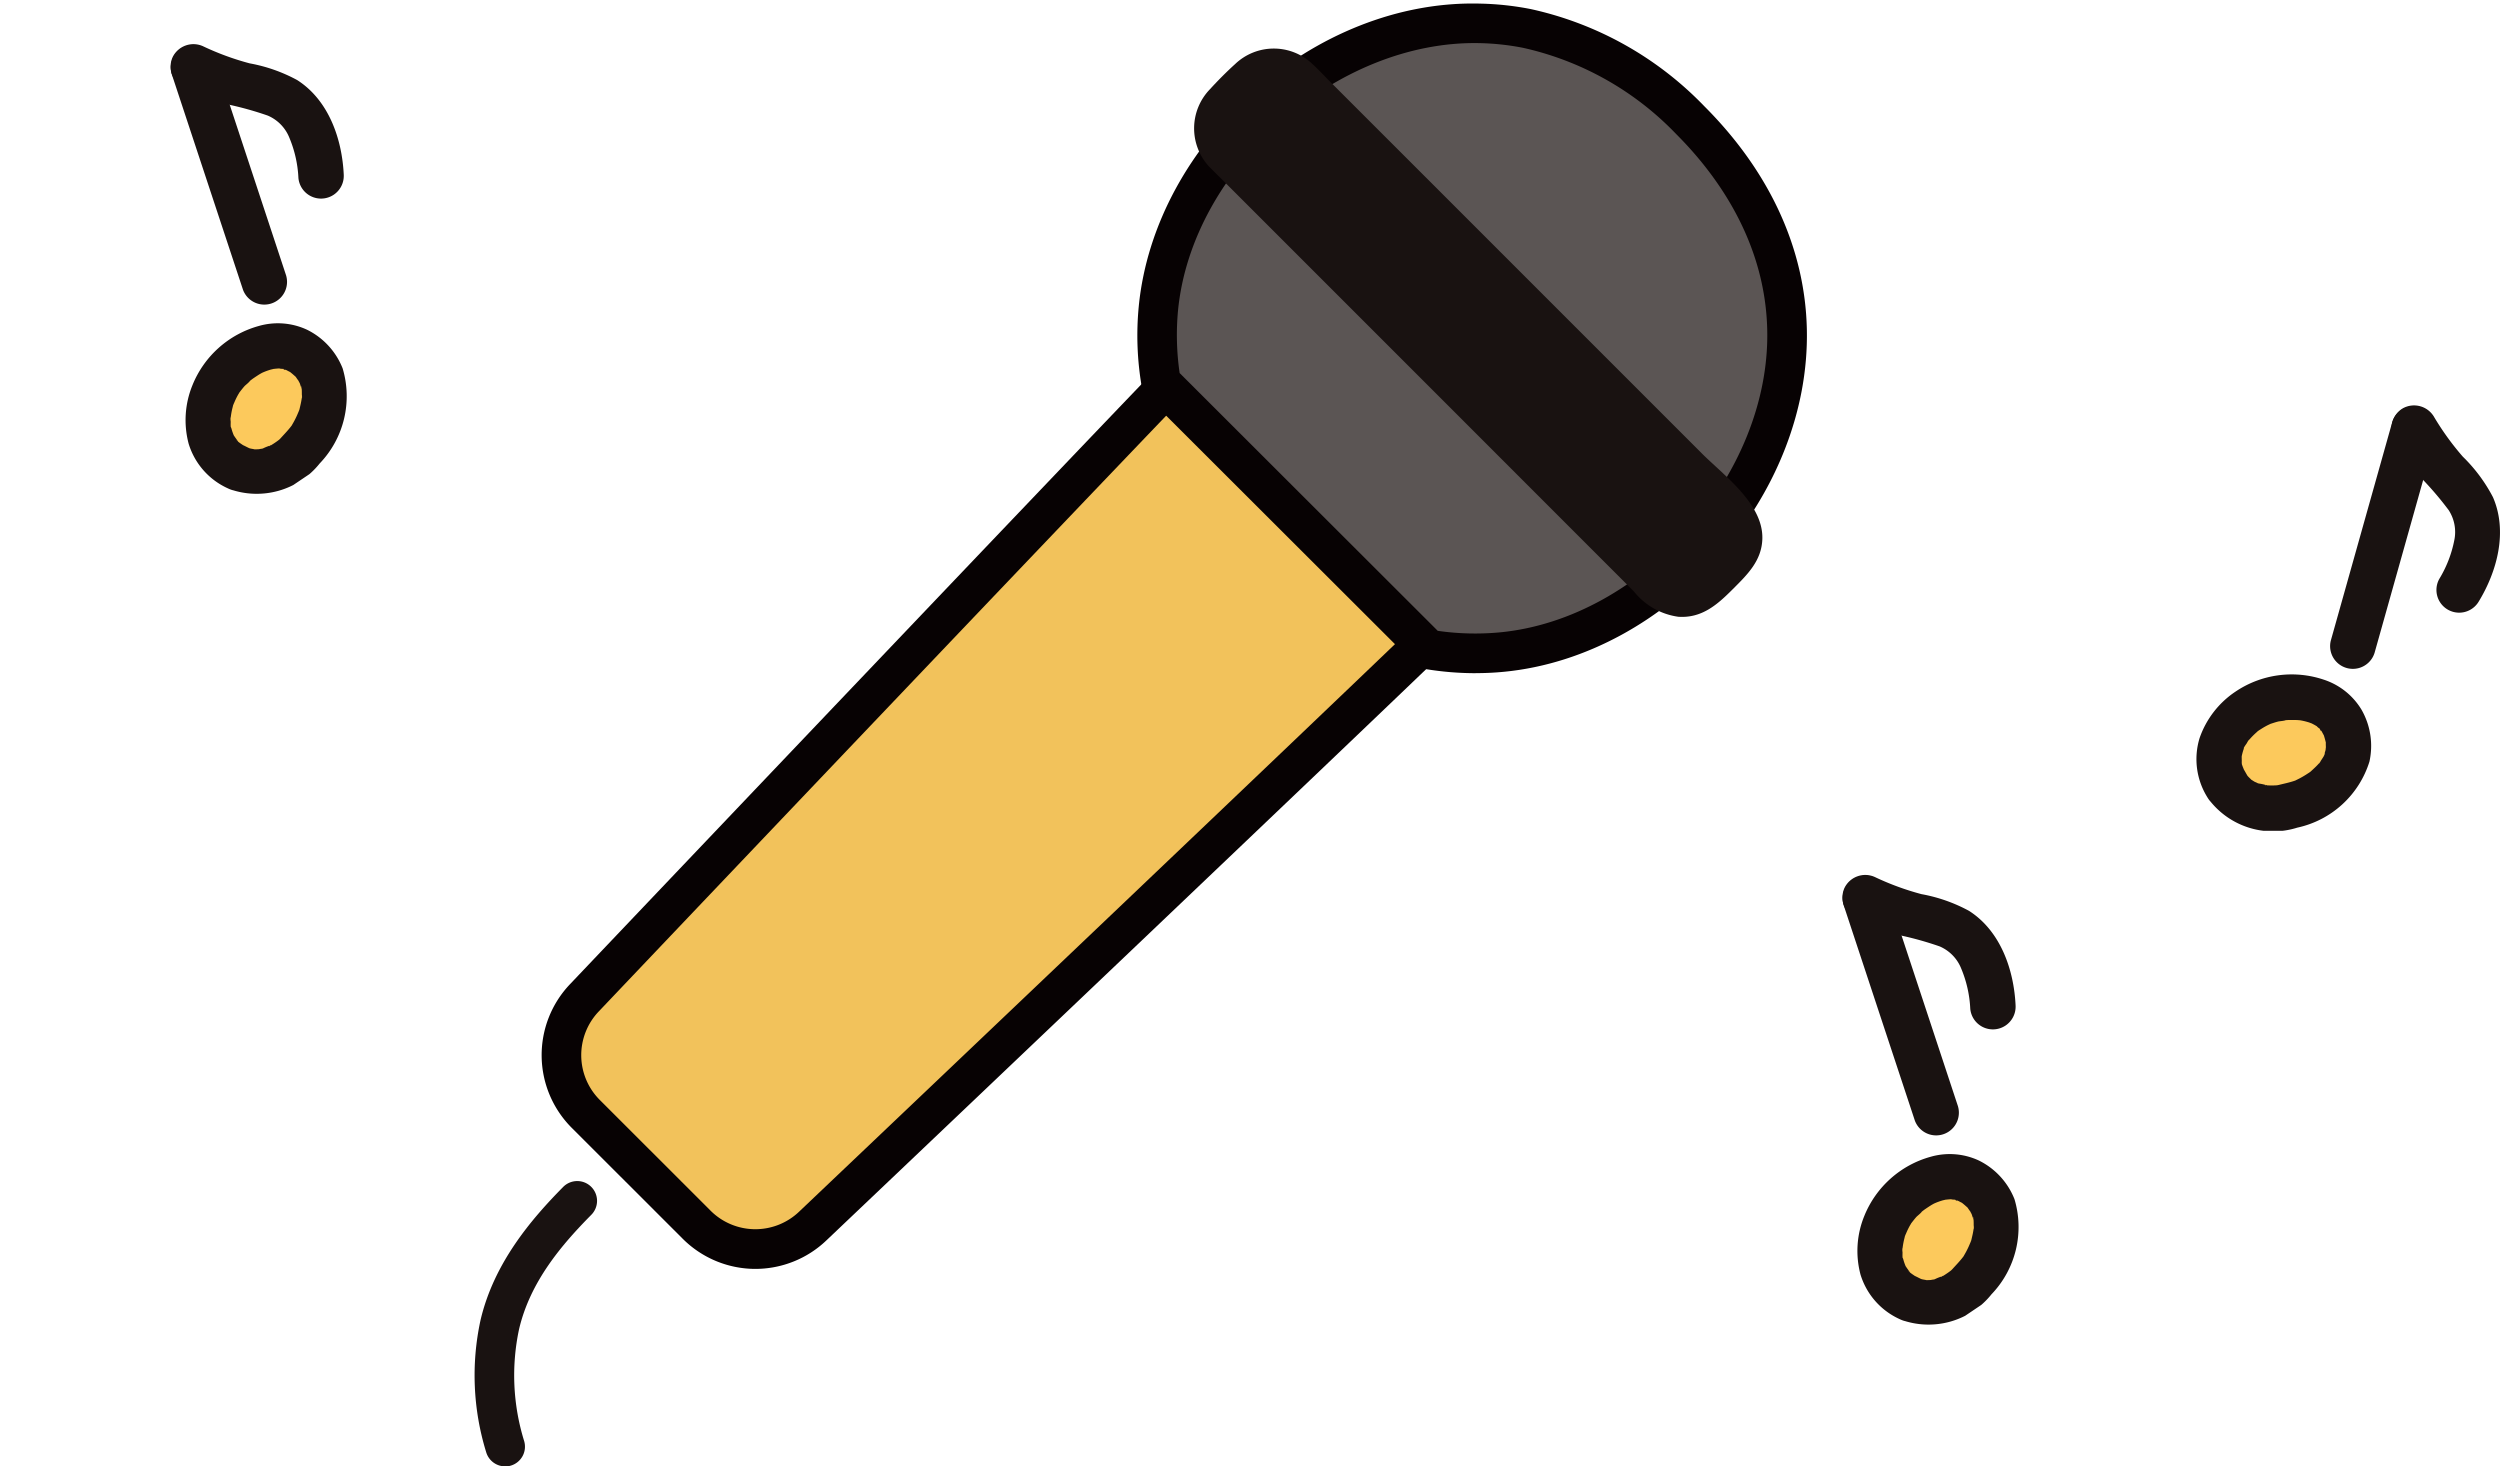 <svg xmlns="http://www.w3.org/2000/svg" xmlns:xlink="http://www.w3.org/1999/xlink" width="155.517" height="91.219" viewBox="0 0 155.517 91.219"><defs><style>.a{fill:none;}.b{clip-path:url(#a);}.c{fill:#f2c25b;}.d{fill:#070203;}.e{fill:#191211;}.f{fill:#5b5554;}.g{clip-path:url(#b);}.h{fill:#fcc95c;}</style><clipPath id="a"><rect class="a" width="82.887" height="91.001"/></clipPath><clipPath id="b"><rect class="a" width="18.889" height="26.462" transform="translate(0 0)"/></clipPath></defs><g transform="translate(-104.483 -5900.782)"><g transform="translate(134 5901)"><g class="b" transform="translate(0 0)"><path class="c" d="M39.832,9.673C33.5,16.257,12.807,38.014,3.629,47.68a5.2,5.2,0,0,0,.094,7.257l6.857,6.852a5.2,5.2,0,0,0,7.254.091c9.661-9.176,31.421-29.874,38-36.2" transform="translate(3.219 14.162)"/><path class="d" d="M14.992,65.062a6.4,6.4,0,0,1-4.544-1.9L3.594,56.312a6.4,6.4,0,0,1-.118-8.976c9.181-9.664,29.881-31.423,36.209-38.01l1.777,1.708c-6.325,6.581-27.023,28.336-36.2,38a3.94,3.94,0,0,0,.071,5.537l6.855,6.852a3.942,3.942,0,0,0,5.534.071c9.661-9.176,31.416-29.871,38-36.2l1.71,1.777C50.848,33.4,29.086,54.1,19.422,63.278a6.4,6.4,0,0,1-4.43,1.784" transform="translate(2.48 13.654)"/><path class="e" d="M1.907,47.467a1.233,1.233,0,0,1-1.183-.892A16.191,16.191,0,0,1,.377,38.36C1.217,34.788,3.558,32.07,5.5,30.1a1.232,1.232,0,1,1,1.752,1.732c-1.823,1.846-3.782,4.132-4.477,7.089A13.761,13.761,0,0,0,3.092,45.9a1.231,1.231,0,0,1-.845,1.523,1.159,1.159,0,0,1-.34.049" transform="translate(0 43.534)"/><path class="f" d="M40.243.821A16.308,16.308,0,0,0,37.365.505C27.73.3,18.246,8.649,17.313,18.239a17.544,17.544,0,0,0,.168,4.6v0c3.233,3.225,13.025,13,16.627,16.6a17.592,17.592,0,0,0,4.581.168c9.59-.934,17.94-10.42,17.733-20.052A19.084,19.084,0,0,0,50.4,6.525,20.1,20.1,0,0,0,40.243.821Z" transform="translate(25.228 0.735)"/><path class="d" d="M37.78,41.659a19.122,19.122,0,0,1-3.142-.261l-.392-.064L17.063,24.175,17,23.783a18.81,18.81,0,0,1-.177-4.928C17.817,8.592,27.767-.3,38.123.008a18.188,18.188,0,0,1,3.092.34,21.306,21.306,0,0,1,10.79,6.042c4.068,4.066,6.273,8.868,6.379,13.882.222,10.349-8.585,20.306-18.847,21.3-.579.057-1.168.084-1.757.084m-2.356-2.632a16.379,16.379,0,0,0,3.876.094c8.89-.862,16.812-9.824,16.62-18.8-.116-5.517-3.142-9.676-5.66-12.192a18.865,18.865,0,0,0-9.528-5.369,15.676,15.676,0,0,0-2.664-.291c-8.93-.217-17.933,7.732-18.8,16.622a16.4,16.4,0,0,0,.1,3.9Z" transform="translate(24.497 0)"/><path class="e" d="M19.356,3.912,20.94,2.328a1.591,1.591,0,0,1,2.25,0L50.183,29.318a1.594,1.594,0,0,1,0,2.252L48.6,33.155a1.594,1.594,0,0,1-2.252,0L19.356,6.162a1.591,1.591,0,0,1,0-2.25" transform="translate(27.655 2.726)"/><path class="e" d="M19.129,8.509l11.7,11.7L45.516,34.9a4.3,4.3,0,0,0,2.77,1.584c1.464.1,2.427-.752,3.381-1.708.9-.9,1.811-1.769,1.848-3.144.059-2.178-2.388-3.93-3.787-5.332Q41.367,17.94,33.011,9.581L26.585,3.157c-.347-.35-.687-.717-1.05-1.05a3.483,3.483,0,0,0-4.822,0c-.542.49-1.074,1.03-1.57,1.57a3.5,3.5,0,0,0-.015,4.834,1.835,1.835,0,0,0,2.57,0,1.854,1.854,0,0,0,0-2.57c.195.229-.155.421.2.118s.653-.653.973-.973c.049-.049.352-.286.357-.357.007-.136.069.049-.106.012C22.8,4.67,22.99,4.631,23,4.7c.02.276.981.981,1.165,1.165l5.98,5.98L46.107,27.817,48.67,30.38c.249.249.872,1.148,1.232,1.23.015,0,.039.057.054.057-.283.027.3-.525-.2-.118a13.435,13.435,0,0,0-.973.973c-.074.071-.34.254-.357.355s-.217.022.106-.01c.195-.02.165.116-.01-.1a7.887,7.887,0,0,0-.574-.574L34.194,18.434c-4.09-4.09-8.1-8.274-12.278-12.278-.074-.071-.145-.145-.217-.217A1.818,1.818,0,0,0,19.129,8.509Z" transform="translate(26.598 1.665)"/></g></g><g transform="translate(241.111 5926)"><g class="g"><path class="h" d="M1.931,23.7c-1.27-1.969-.047-4.082,1.788-5.029,1.709-.882,4.383-.682,5.306.913,1.1,1.9.072,3.834-1.971,4.879-1.757.9-4.063.869-5.123-.763"/><path class="e" d="M12.33,2.121A22.089,22.089,0,0,0,14.109,4.64,20.555,20.555,0,0,1,15.7,6.521a2.509,2.509,0,0,1,.342,1.887A7.345,7.345,0,0,1,15.11,10.8a1.414,1.414,0,0,0,2.441,1.426c1.169-1.911,1.825-4.384.9-6.516a9.91,9.91,0,0,0-1.874-2.52,16.883,16.883,0,0,1-1.806-2.5A1.439,1.439,0,0,0,12.837.187,1.431,1.431,0,0,0,12.33,2.12Z"/><path class="e" d="M3.151,22.991c-.06-.1-.112-.2-.172-.3-.182-.291.05.183-.012-.009-.029-.088-.206-.466-.152-.545-.015.022.017.3.014.08,0-.1-.009-.194-.006-.292l0-.1c.012-.127.01-.129,0,0s-.018.122,0,0c.012-.062.026-.125.043-.187.019-.078.043-.154.069-.23.065-.192-.04-.152-.018.023-.014-.106.173-.337.231-.43a.939.939,0,0,1,.167-.245c-.222.152-.09.113,0,.013a4.571,4.571,0,0,1,.428-.43c.064-.056.235-.228-.008-.005a1.932,1.932,0,0,1,.252-.177,4.7,4.7,0,0,1,.445-.26c.065-.033.135-.059.2-.1.169-.1-.337.115-.048.024.174-.056.345-.116.523-.159.064-.015.427-.041.455-.089L5.37,19.6c.062-.007.124-.012.186-.017.078-.007.155-.011.233-.014.17,0,.341,0,.512.007l.184.015q.234.027-.1-.015l.179.032a4.382,4.382,0,0,1,.434.111c.068.021.138.057.207.072.185.041-.314-.161-.058-.023.125.067.251.13.37.208l.069.048c.12.087.091.065-.088-.069.014.05.139.126.181.169.151.156.044.18-.008-.034a.881.881,0,0,0,.115.173c.045.074.081.152.125.226.176.3-.083-.277.022.043.051.157.09.312.13.472.072.3.021-.229-.008-.048a3.189,3.189,0,0,0,.005.324c0,.038,0,.337,0,.086,0-.235-.012.026-.024.082-.022.089-.053.176-.077.264-.071.268.034-.093.042-.079.033.055-.21.4-.245.456s-.085.173-.136.2q.184-.234.038-.055c-.032.038-.065.076-.1.112-.128.14-.267.264-.406.393-.185.171,0,.007.038-.022a2.5,2.5,0,0,1-.266.188q-.232.155-.479.286c-.092.049-.186.093-.279.14-.254.13.267-.089-.027.012-.378.13-.754.2-1.139.3.371-.095.1-.016-.009-.009s-.191.009-.287.009-.189,0-.283-.007c-.342-.021-.026-.05,0,.01a3.063,3.063,0,0,0-.536-.124L3.8,23.5q-.215-.081.086.043a1.361,1.361,0,0,0-.242-.12c-.079-.044-.153-.095-.23-.142-.224-.137.2.217-.032-.034-.052-.055-.111-.106-.163-.163s-.082-.093-.121-.142c.123.161.14.179.053.053a1.441,1.441,0,0,0-1.934-.507,1.432,1.432,0,0,0-.507,1.933,5.008,5.008,0,0,0,5.566,1.847,6.041,6.041,0,0,0,4.491-4.107,4.533,4.533,0,0,0-.495-3.235,4.3,4.3,0,0,0-2.36-1.869,6.249,6.249,0,0,0-5.479.75A5.729,5.729,0,0,0,.2,20.7,4.483,4.483,0,0,0,.712,24.42a1.434,1.434,0,0,0,1.933.507,1.436,1.436,0,0,0,.507-1.933Z"/><path class="e" d="M12.188,1.032Q10.274,7.837,8.361,14.643a1.414,1.414,0,0,0,2.725.751Q13,8.59,14.914,1.783a1.415,1.415,0,0,0-2.726-.751"/></g></g><g transform="matrix(0.829, -0.559, 0.559, 0.829, 104.483, 5911.344)"><g class="g"><path class="h" d="M1.931,23.7c-1.27-1.969-.047-4.082,1.788-5.029,1.709-.882,4.383-.682,5.306.913,1.1,1.9.072,3.834-1.971,4.879-1.757.9-4.063.869-5.123-.763"/><path class="e" d="M12.33,2.121A22.089,22.089,0,0,0,14.109,4.64,20.555,20.555,0,0,1,15.7,6.521a2.509,2.509,0,0,1,.342,1.887A7.345,7.345,0,0,1,15.11,10.8a1.414,1.414,0,0,0,2.441,1.426c1.169-1.911,1.825-4.384.9-6.516a9.91,9.91,0,0,0-1.874-2.52,16.883,16.883,0,0,1-1.806-2.5A1.439,1.439,0,0,0,12.837.187,1.431,1.431,0,0,0,12.33,2.12Z"/><path class="e" d="M3.151,22.991c-.06-.1-.112-.2-.172-.3-.182-.291.05.183-.012-.009-.029-.088-.206-.466-.152-.545-.015.022.017.3.014.08,0-.1-.009-.194-.006-.292l0-.1c.012-.127.01-.129,0,0s-.018.122,0,0c.012-.062.026-.125.043-.187.019-.078.043-.154.069-.23.065-.192-.04-.152-.018.023-.014-.106.173-.337.231-.43a.939.939,0,0,1,.167-.245c-.222.152-.09.113,0,.013a4.571,4.571,0,0,1,.428-.43c.064-.056.235-.228-.008-.005a1.932,1.932,0,0,1,.252-.177,4.7,4.7,0,0,1,.445-.26c.065-.033.135-.059.2-.1.169-.1-.337.115-.048.024.174-.056.345-.116.523-.159.064-.015.427-.041.455-.089L5.37,19.6c.062-.007.124-.012.186-.017.078-.007.155-.011.233-.014.17,0,.341,0,.512.007l.184.015q.234.027-.1-.015l.179.032a4.382,4.382,0,0,1,.434.111c.068.021.138.057.207.072.185.041-.314-.161-.058-.023.125.067.251.13.37.208l.069.048c.12.087.091.065-.088-.069.014.05.139.126.181.169.151.156.044.18-.008-.034a.881.881,0,0,0,.115.173c.045.074.081.152.125.226.176.3-.083-.277.022.043.051.157.09.312.13.472.072.3.021-.229-.008-.048a3.189,3.189,0,0,0,.005.324c0,.038,0,.337,0,.086,0-.235-.012.026-.024.082-.022.089-.053.176-.077.264-.071.268.034-.093.042-.079.033.055-.21.4-.245.456s-.085.173-.136.2q.184-.234.038-.055c-.032.038-.065.076-.1.112-.128.14-.267.264-.406.393-.185.171,0,.007.038-.022a2.5,2.5,0,0,1-.266.188q-.232.155-.479.286c-.092.049-.186.093-.279.14-.254.13.267-.089-.027.012-.378.13-.754.2-1.139.3.371-.095.1-.016-.009-.009s-.191.009-.287.009-.189,0-.283-.007c-.342-.021-.026-.05,0,.01a3.063,3.063,0,0,0-.536-.124L3.8,23.5q-.215-.081.086.043a1.361,1.361,0,0,0-.242-.12c-.079-.044-.153-.095-.23-.142-.224-.137.2.217-.032-.034-.052-.055-.111-.106-.163-.163s-.082-.093-.121-.142c.123.161.14.179.053.053a1.441,1.441,0,0,0-1.934-.507,1.432,1.432,0,0,0-.507,1.933,5.008,5.008,0,0,0,5.566,1.847,6.041,6.041,0,0,0,4.491-4.107,4.533,4.533,0,0,0-.495-3.235,4.3,4.3,0,0,0-2.36-1.869,6.249,6.249,0,0,0-5.479.75A5.729,5.729,0,0,0,.2,20.7,4.483,4.483,0,0,0,.712,24.42a1.434,1.434,0,0,0,1.933.507,1.436,1.436,0,0,0,.507-1.933Z"/><path class="e" d="M12.188,1.032Q10.274,7.837,8.361,14.643a1.414,1.414,0,0,0,2.725.751Q13,8.59,14.914,1.783a1.415,1.415,0,0,0-2.726-.751"/></g></g><g transform="matrix(0.829, -0.559, 0.559, 0.829, 208.483, 5963.025)"><g class="g"><path class="h" d="M1.931,23.7c-1.27-1.969-.047-4.082,1.788-5.029,1.709-.882,4.383-.682,5.306.913,1.1,1.9.072,3.834-1.971,4.879-1.757.9-4.063.869-5.123-.763"/><path class="e" d="M12.33,2.121A22.089,22.089,0,0,0,14.109,4.64,20.555,20.555,0,0,1,15.7,6.521a2.509,2.509,0,0,1,.342,1.887A7.345,7.345,0,0,1,15.11,10.8a1.414,1.414,0,0,0,2.441,1.426c1.169-1.911,1.825-4.384.9-6.516a9.91,9.91,0,0,0-1.874-2.52,16.883,16.883,0,0,1-1.806-2.5A1.439,1.439,0,0,0,12.837.187,1.431,1.431,0,0,0,12.33,2.12Z"/><path class="e" d="M3.151,22.991c-.06-.1-.112-.2-.172-.3-.182-.291.05.183-.012-.009-.029-.088-.206-.466-.152-.545-.015.022.017.3.014.08,0-.1-.009-.194-.006-.292l0-.1c.012-.127.01-.129,0,0s-.018.122,0,0c.012-.062.026-.125.043-.187.019-.078.043-.154.069-.23.065-.192-.04-.152-.018.023-.014-.106.173-.337.231-.43a.939.939,0,0,1,.167-.245c-.222.152-.09.113,0,.013a4.571,4.571,0,0,1,.428-.43c.064-.056.235-.228-.008-.005a1.932,1.932,0,0,1,.252-.177,4.7,4.7,0,0,1,.445-.26c.065-.033.135-.059.2-.1.169-.1-.337.115-.048.024.174-.056.345-.116.523-.159.064-.015.427-.041.455-.089L5.37,19.6c.062-.007.124-.012.186-.017.078-.007.155-.011.233-.014.17,0,.341,0,.512.007l.184.015q.234.027-.1-.015l.179.032a4.382,4.382,0,0,1,.434.111c.068.021.138.057.207.072.185.041-.314-.161-.058-.023.125.067.251.13.37.208l.069.048c.12.087.091.065-.088-.069.014.05.139.126.181.169.151.156.044.18-.008-.034a.881.881,0,0,0,.115.173c.045.074.081.152.125.226.176.3-.083-.277.022.043.051.157.09.312.13.472.072.3.021-.229-.008-.048a3.189,3.189,0,0,0,.005.324c0,.038,0,.337,0,.086,0-.235-.012.026-.024.082-.022.089-.053.176-.077.264-.071.268.034-.093.042-.079.033.055-.21.4-.245.456s-.085.173-.136.2q.184-.234.038-.055c-.032.038-.065.076-.1.112-.128.14-.267.264-.406.393-.185.171,0,.007.038-.022a2.5,2.5,0,0,1-.266.188q-.232.155-.479.286c-.092.049-.186.093-.279.14-.254.13.267-.089-.027.012-.378.13-.754.2-1.139.3.371-.095.1-.016-.009-.009s-.191.009-.287.009-.189,0-.283-.007c-.342-.021-.026-.05,0,.01a3.063,3.063,0,0,0-.536-.124L3.8,23.5q-.215-.081.086.043a1.361,1.361,0,0,0-.242-.12c-.079-.044-.153-.095-.23-.142-.224-.137.2.217-.032-.034-.052-.055-.111-.106-.163-.163s-.082-.093-.121-.142c.123.161.14.179.053.053a1.441,1.441,0,0,0-1.934-.507,1.432,1.432,0,0,0-.507,1.933,5.008,5.008,0,0,0,5.566,1.847,6.041,6.041,0,0,0,4.491-4.107,4.533,4.533,0,0,0-.495-3.235,4.3,4.3,0,0,0-2.36-1.869,6.249,6.249,0,0,0-5.479.75A5.729,5.729,0,0,0,.2,20.7,4.483,4.483,0,0,0,.712,24.42a1.434,1.434,0,0,0,1.933.507,1.436,1.436,0,0,0,.507-1.933Z"/><path class="e" d="M12.188,1.032Q10.274,7.837,8.361,14.643a1.414,1.414,0,0,0,2.725.751Q13,8.59,14.914,1.783a1.415,1.415,0,0,0-2.726-.751"/></g></g></g></svg>